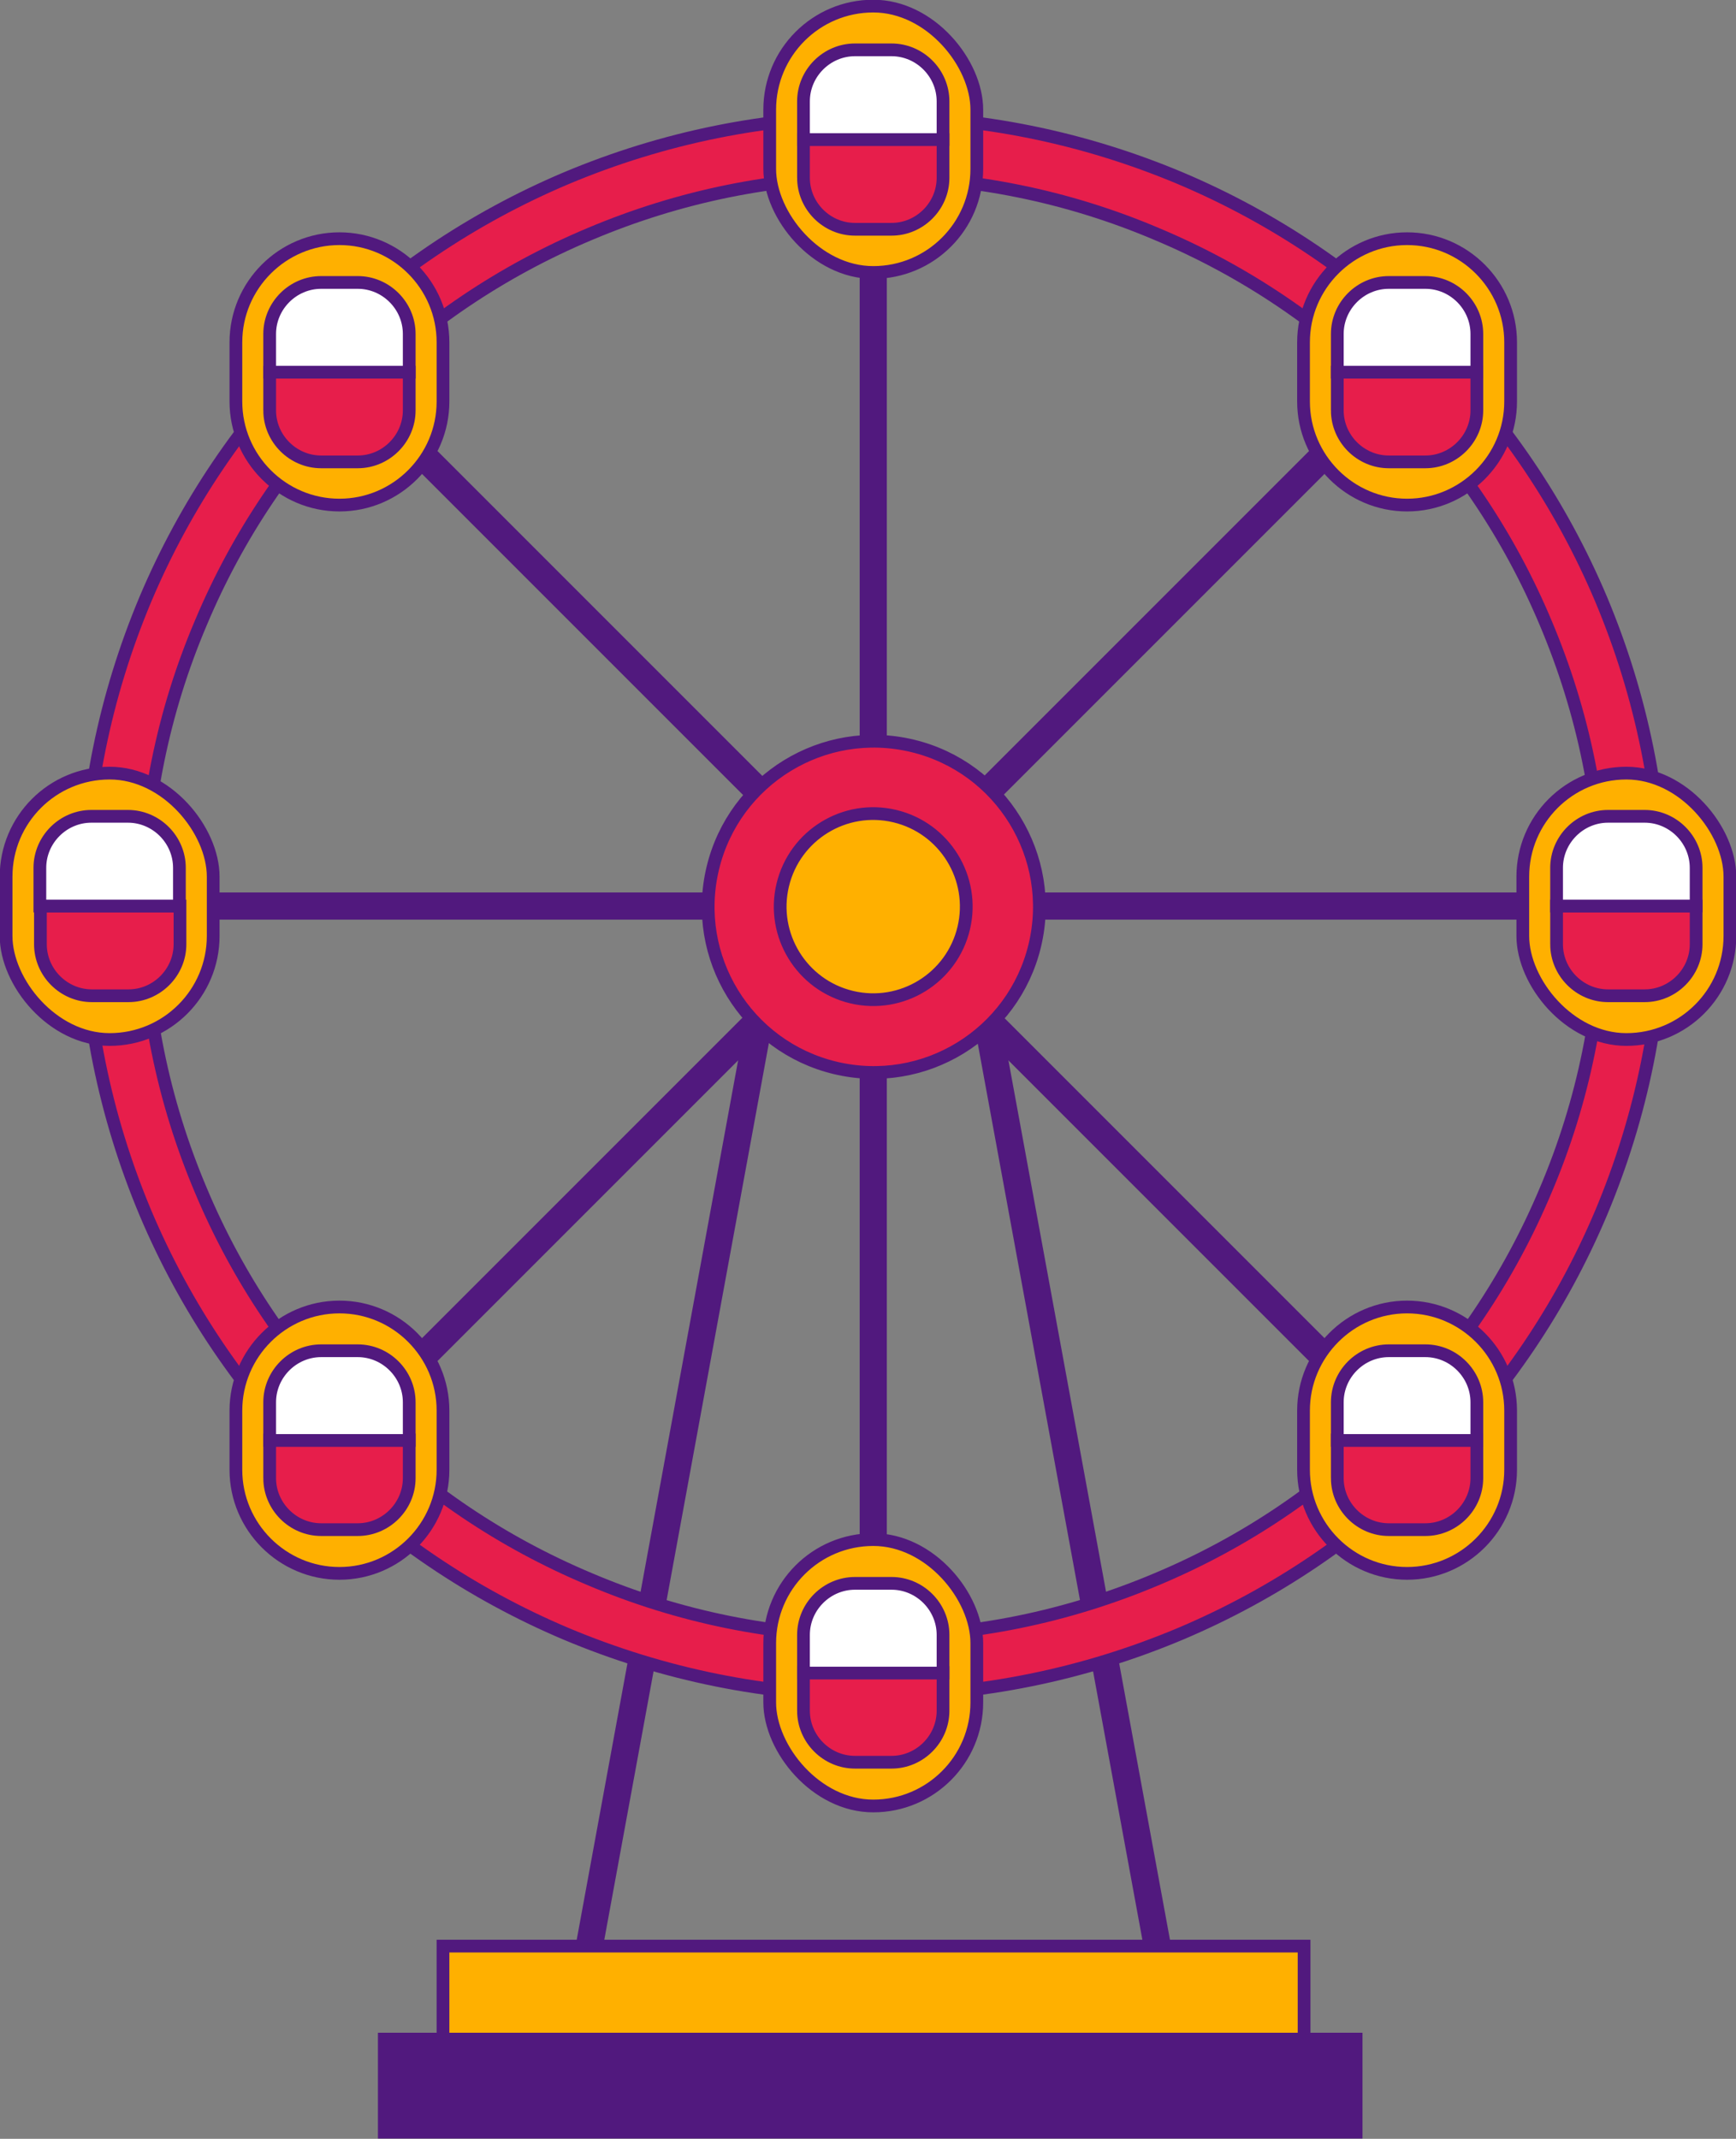 <?xml version="1.0" encoding="UTF-8"?>
<svg id="_레이어_2" data-name="레이어 2" xmlns="http://www.w3.org/2000/svg" viewBox="0 0 313.5 386.2">
  <rect x="0" y="0" width="313.5" height="386.2" fill="#808080" stroke="none"/>
  <defs>
    <style>
      .cls-1 {
        fill: #51197e;
      }

      .cls-1, .cls-2, .cls-3, .cls-4, .cls-5, .cls-6 {
        stroke: #51197e;
        stroke-miterlimit: 10;
      }

      .cls-1, .cls-2, .cls-3, .cls-5 {
        stroke-width: 2.3px;
      }

      .cls-2 {
        fill: #fff;
      }

      .cls-3 {
        fill: #ffb000;
      }

      .cls-4 {
        stroke-width: 2.3px;
      }

      .cls-4, .cls-5 {
        fill: #e71e4b;
      }

      .cls-6 {
        fill: none;
        stroke-width: 4.9px;
      }
    </style>
  </defs>
  <g id="Layer_1" data-name="Layer 1">
    <g>
      <g>
        <line class="cls-6" x1="140.9" y1="163.6" x2="106.3" y2="352.1"/>
        <line class="cls-6" x1="174.5" y1="163.6" x2="209" y2="351.4"/>
        <path class="cls-5" d="M157.7,306.2c-19.2,0-37.9-3.8-55.5-11.2-17-7.2-32.2-17.5-45.3-30.6-13.1-13.1-23.4-28.3-30.6-45.3-7.4-17.6-11.2-36.3-11.2-55.5s3.8-37.9,11.2-55.5c7.2-17,17.5-32.2,30.6-45.3,13.1-13.1,28.3-23.4,45.3-30.6,17.6-7.4,36.3-11.2,55.5-11.2s37.9,3.8,55.5,11.2c17,7.2,32.2,17.5,45.3,30.6,13.1,13.1,23.4,28.3,30.6,45.3,7.4,17.6,11.2,36.3,11.2,55.5s-3.8,37.9-11.2,55.5c-7.2,17-17.5,32.2-30.6,45.3-13.1,13.1-28.3,23.4-45.3,30.6-17.6,7.4-36.3,11.2-55.5,11.2ZM157.7,31.9c-17.8,0-35,3.5-51.3,10.4-15.7,6.6-29.8,16.1-41.9,28.2-12.1,12.1-21.6,26.2-28.2,41.9-6.9,16.2-10.4,33.5-10.4,51.3s3.5,35,10.4,51.3c6.6,15.7,16.1,29.8,28.2,41.9,12.1,12.1,26.2,21.6,41.9,28.2,16.2,6.9,33.5,10.4,51.3,10.4s35-3.5,51.3-10.4c15.7-6.6,29.8-16.1,41.9-28.2,12.1-12.1,21.6-26.2,28.2-41.9,6.9-16.2,10.4-33.5,10.4-51.3s-3.5-35-10.4-51.3c-6.6-15.7-16.1-29.8-28.2-41.9-12.1-12.1-26.2-21.6-41.9-28.2-16.2-6.9-33.5-10.4-51.3-10.4Z"/>
        <line class="cls-6" x1="157.7" y1="31.9" x2="157.7" y2="295.4"/>
        <line class="cls-6" x1="25.9" y1="163.6" x2="289.5" y2="163.6"/>
        <g>
          <rect class="cls-3" x="139" y="1.1" width="37.4" height="48.1" rx="18.7" ry="18.7"/>
          <g>
            <path class="cls-4" d="M145.1,32.1c0,5.1,4.2,9.3,9.3,9.3h6.6c5.1,0,9.3-4.2,9.3-9.3v-6.9h-25.2v6.9Z"/>
            <path class="cls-2" d="M161,9h-6.6c-5.1,0-9.3,4.2-9.3,9.3v6.9h25.2v-6.9c0-5.1-4.2-9.3-9.3-9.3Z"/>
          </g>
        </g>
        <line class="cls-6" x1="64.5" y1="256.8" x2="250.9" y2="70.4"/>
        <line class="cls-6" x1="250.9" y1="256.8" x2="64.5" y2="70.4"/>
        <circle class="cls-5" cx="157.7" cy="163.6" r="29.9" transform="translate(-38.1 278.9) rotate(-76.5)"/>
        <circle class="cls-3" cx="157.7" cy="163.6" r="16.8" transform="translate(-38 279.2) rotate(-76.6)"/>
        <g>
          <rect class="cls-3" x="139" y="278" width="37.4" height="48.1" rx="18.7" ry="18.7"/>
          <g>
            <path class="cls-4" d="M145.1,308.9c0,5.1,4.2,9.3,9.3,9.3h6.6c5.1,0,9.3-4.2,9.3-9.3v-6.9h-25.2v6.9Z"/>
            <path class="cls-2" d="M161,285.9h-6.6c-5.1,0-9.3,4.2-9.3,9.3v6.9h25.2v-6.9c0-5.1-4.2-9.3-9.3-9.3Z"/>
          </g>
        </g>
        <g>
          <rect class="cls-3" x="275" y="139.6" width="37.4" height="48.1" rx="18.7" ry="18.7"/>
          <g>
            <path class="cls-4" d="M281.1,170.5c0,5.1,4.2,9.3,9.3,9.3h6.6c5.1,0,9.3-4.2,9.3-9.3v-6.9h-25.2v6.9Z"/>
            <path class="cls-2" d="M297,147.4h-6.6c-5.1,0-9.3,4.2-9.3,9.3v6.9h25.2v-6.9c0-5.1-4.2-9.3-9.3-9.3Z"/>
          </g>
        </g>
        <g>
          <rect class="cls-3" x="1.1" y="139.6" width="37.4" height="48.1" rx="18.7" ry="18.7"/>
          <g>
            <path class="cls-4" d="M7.3,170.5c0,5.1,4.2,9.3,9.3,9.3h6.6c5.1,0,9.3-4.2,9.3-9.3v-6.9H7.3v6.9Z"/>
            <path class="cls-2" d="M23.1,147.4h-6.6c-5.1,0-9.3,4.2-9.3,9.3v6.9h25.2v-6.9c0-5.1-4.2-9.3-9.3-9.3Z"/>
          </g>
        </g>
        <g>
          <path class="cls-3" d="M61.3,91.2h0c-10.3,0-18.7-8.4-18.7-18.7v-10.7c0-10.3,8.4-18.7,18.7-18.7h0c10.3,0,18.7,8.4,18.7,18.7v10.7c0,10.3-8.4,18.7-18.7,18.7Z"/>
          <g>
            <path class="cls-4" d="M48.7,74.1c0,5.1,4.2,9.3,9.3,9.3h6.6c5.1,0,9.3-4.2,9.3-9.3v-6.9h-25.2v6.9Z"/>
            <path class="cls-2" d="M64.6,51h-6.6c-5.1,0-9.3,4.2-9.3,9.3v6.9h25.2v-6.9c0-5.1-4.2-9.3-9.3-9.3Z"/>
          </g>
        </g>
        <g>
          <path class="cls-3" d="M254.1,91.2h0c-10.3,0-18.7-8.4-18.7-18.7v-10.7c0-10.3,8.4-18.7,18.7-18.7h0c10.3,0,18.7,8.4,18.7,18.7v10.7c0,10.3-8.4,18.7-18.7,18.7Z"/>
          <g>
            <path class="cls-4" d="M241.5,74.1c0,5.1,4.2,9.3,9.3,9.3h6.6c5.1,0,9.3-4.2,9.3-9.3v-6.9h-25.2v6.9Z"/>
            <path class="cls-2" d="M257.4,51h-6.6c-5.1,0-9.3,4.2-9.3,9.3v6.9h25.2v-6.9c0-5.1-4.2-9.3-9.3-9.3Z"/>
          </g>
        </g>
        <g>
          <path class="cls-3" d="M61.3,284.1h0c-10.3,0-18.7-8.4-18.7-18.7v-10.7c0-10.3,8.4-18.7,18.7-18.7h0c10.3,0,18.7,8.4,18.7,18.7v10.7c0,10.3-8.4,18.7-18.7,18.7Z"/>
          <g>
            <path class="cls-4" d="M48.7,266.9c0,5.1,4.2,9.3,9.3,9.3h6.6c5.1,0,9.3-4.2,9.3-9.3v-6.9h-25.2v6.9Z"/>
            <path class="cls-2" d="M64.6,243.9h-6.6c-5.1,0-9.3,4.2-9.3,9.3v6.9h25.2v-6.9c0-5.1-4.2-9.3-9.3-9.3Z"/>
          </g>
        </g>
        <g>
          <path class="cls-3" d="M254.1,284.1h0c-10.3,0-18.7-8.4-18.7-18.7v-10.7c0-10.3,8.4-18.7,18.7-18.7h0c10.3,0,18.7,8.4,18.7,18.7v10.7c0,10.3-8.4,18.7-18.7,18.7Z"/>
          <g>
            <path class="cls-4" d="M241.5,266.9c0,5.1,4.2,9.3,9.3,9.3h6.6c5.1,0,9.3-4.2,9.3-9.3v-6.9h-25.2v6.9Z"/>
            <path class="cls-2" d="M257.4,243.9h-6.6c-5.1,0-9.3,4.2-9.3,9.3v6.9h25.2v-6.9c0-5.1-4.2-9.3-9.3-9.3Z"/>
          </g>
        </g>
      </g>
      <rect class="cls-3" x="80" y="351.4" width="155.5" height="16.9"/>
      <rect class="cls-1" x="69.4" y="368.2" width="175.5" height="16.8"/>
    </g>
  </g>
</svg>